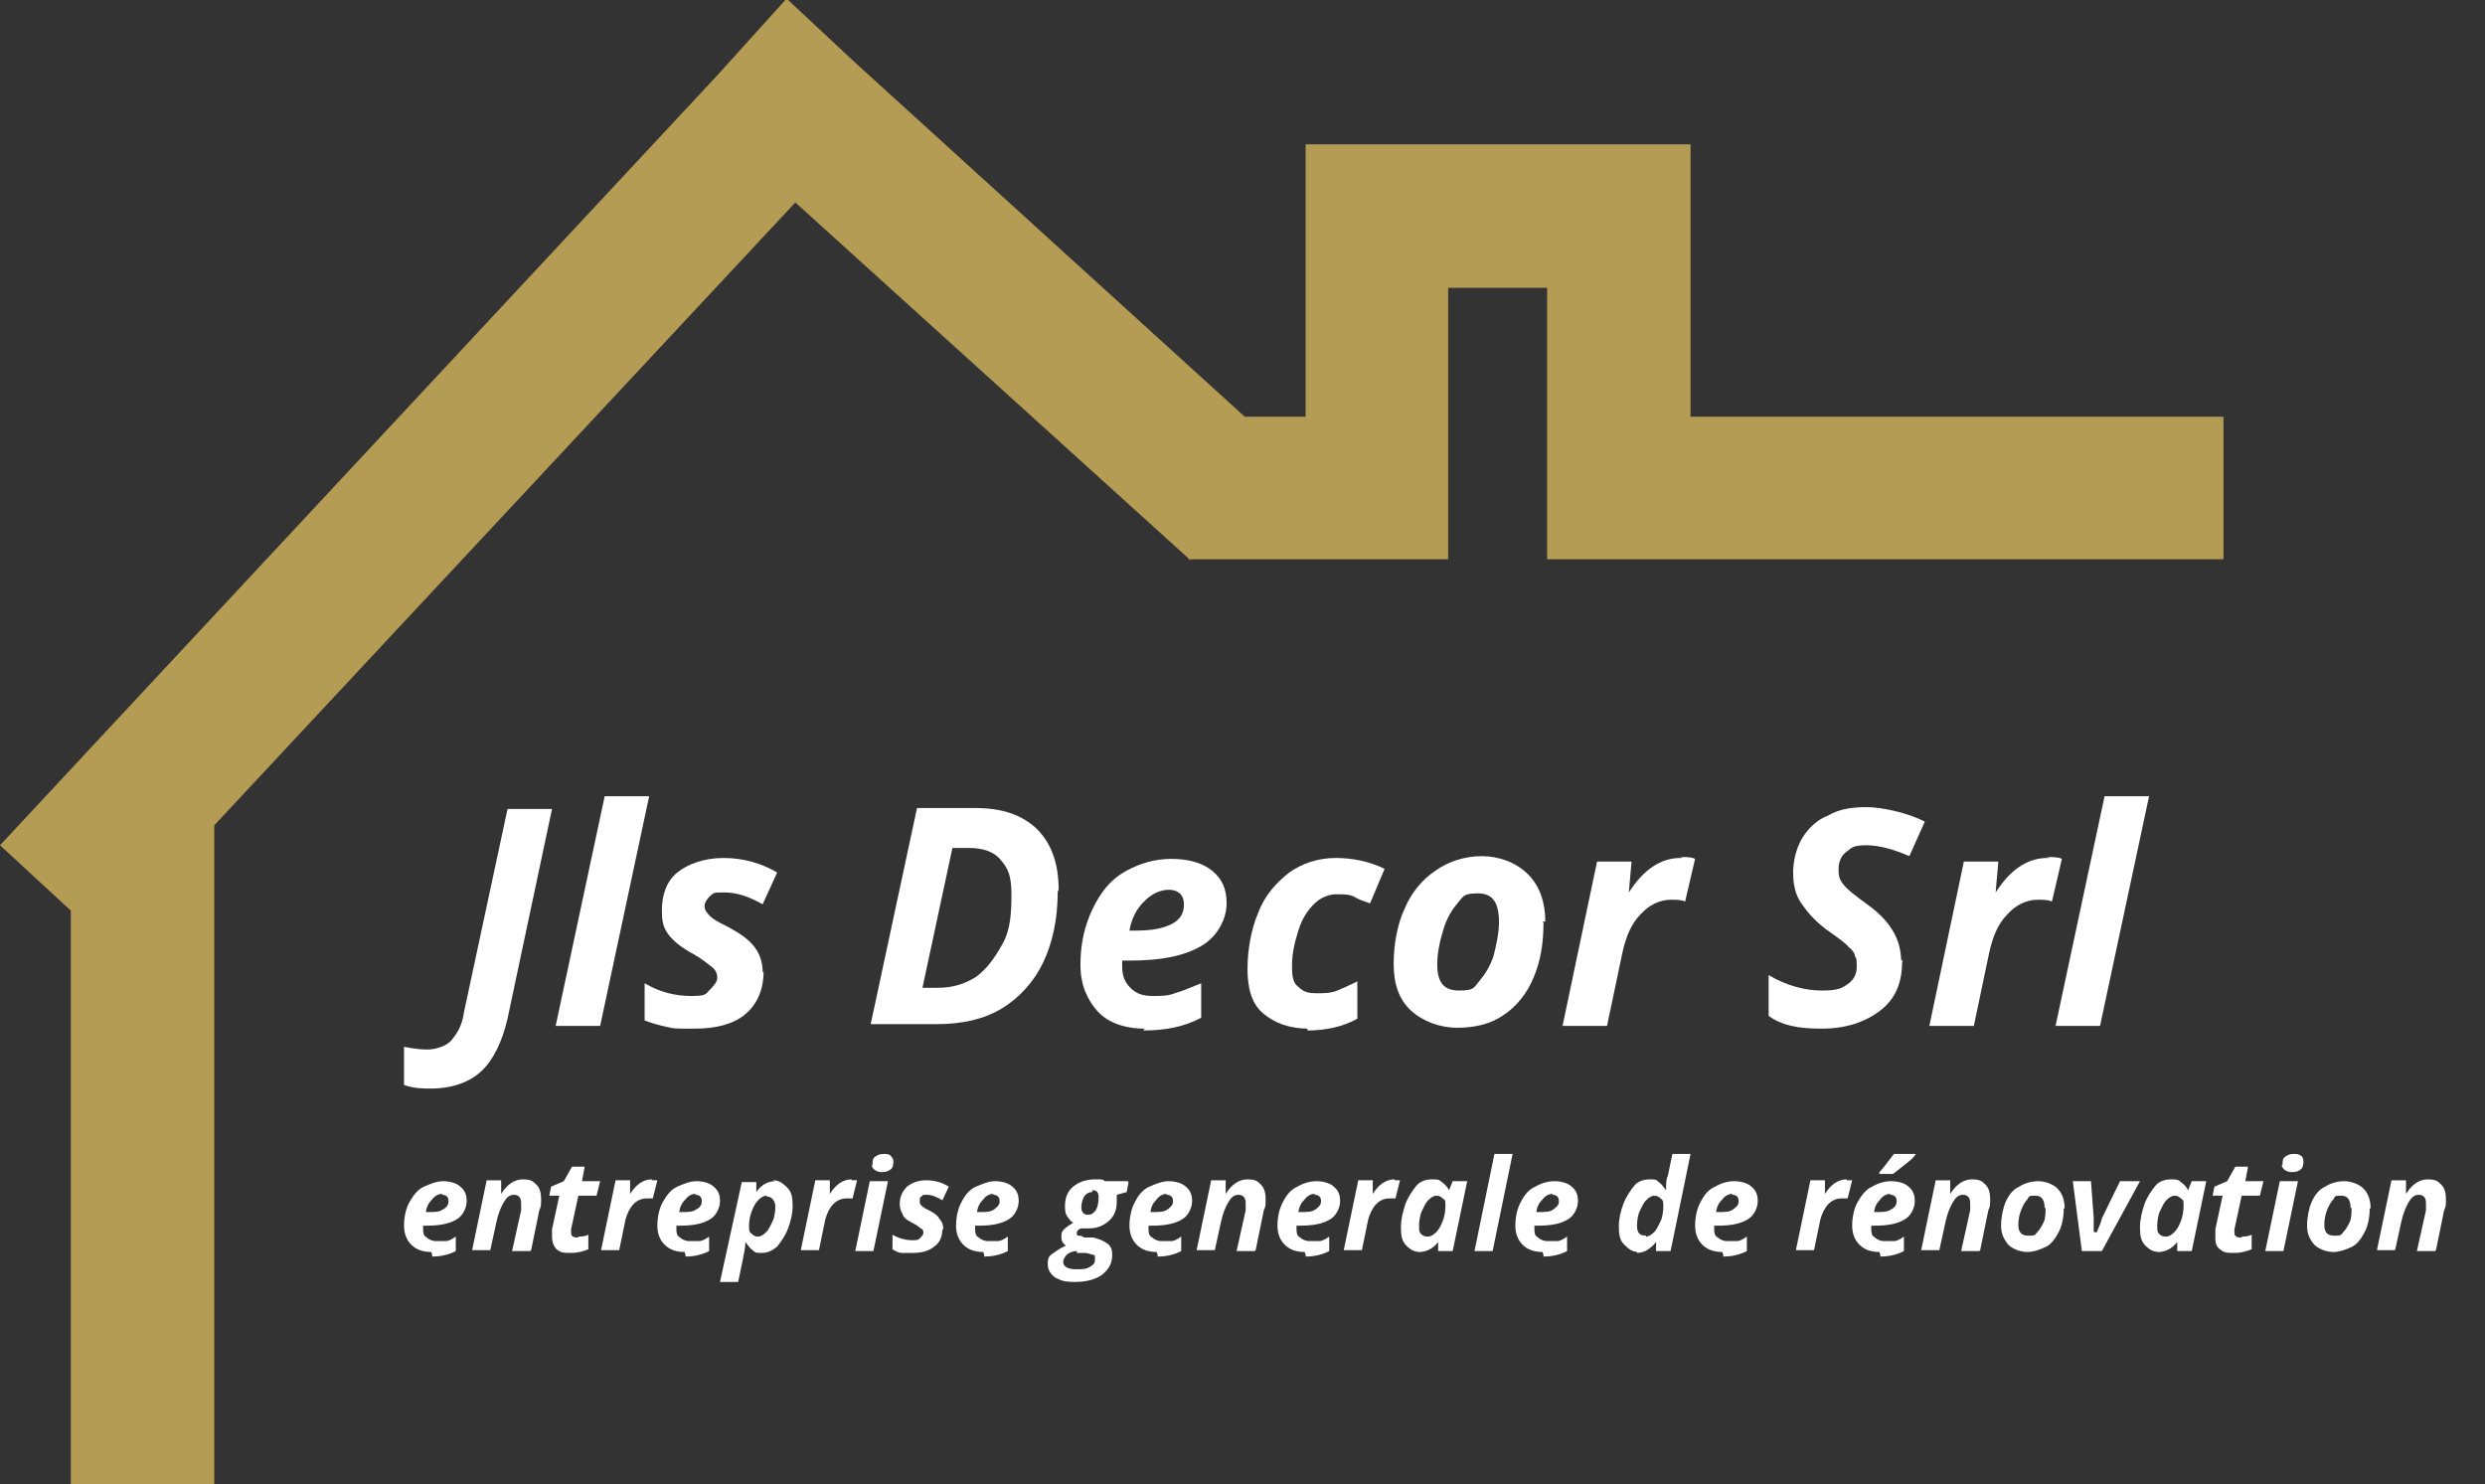 <?xml version="1.0" encoding="UTF-8"?>
<svg id="Calque_1" xmlns="http://www.w3.org/2000/svg" version="1.1" viewBox="0 0 273.7 163.5">
  <rect x="0" y="0" width="273.7" height="163.5" fill="#333333" stroke="none"/>
  <!-- Generator: Adobe Illustrator 29.5.1, SVG Export Plug-In . SVG Version: 2.1.0 Build 141)  -->
  <defs>
    <style>
      .st0 {
        fill: #fff;
      }

      .st1 {
        fill: #b49c54;
        fill-rule: evenodd;
      }
    </style>
  </defs>
  <polygon class="st1" points="94.3 7 137.1 45.9 143.8 45.9 143.8 15.9 151.6 15.9 178.3 15.9 186.2 15.9 186.2 45.9 244.9 45.9 244.9 61.6 170.5 61.6 170.4 61.6 170.4 31.7 159.5 31.7 159.5 61.6 157.5 61.6 143.8 61.6 131.1 61.6 131.1 61.7 131 61.6 130.9 61.6 130.9 61.5 87.6 22.3 23.6 90.9 23.6 163.5 7.8 163.5 7.8 100.3 0 93.1 79 8.3 86.5 0 86.7 0 86.8 0 94.3 7"/>
  <g>
    <path class="st0" d="M47.6,119.9c-1,0-2,0-3.1-.4v-4.2c1,.2,1.9.3,2.6.3s2-.3,2.6-1,1.2-1.6,1.4-3.1l4.8-22.4h4.9l-4.9,23.1c-.6,2.6-1.6,4.6-2.9,5.8s-3.2,1.9-5.6,1.9h0Z"/>
    <path class="st0" d="M66.1,113h-4.9l5.4-25.3h4.9l-5.4,25.3Z"/>
    <path class="st0" d="M84.1,107c0,2-.7,3.6-2,4.7s-3.2,1.6-5.6,1.6-2.2,0-3.1-.2-1.6-.4-2.4-.7v-4.1c1.7,1,3.4,1.4,5.1,1.4s1.6-.2,2-.6.9-.9.9-1.4-.2-.9-.6-1.2c-.4-.3-1.1-.9-2-1.4-1.3-.7-2.2-1.4-2.8-2.2s-.7-1.6-.7-2.6c0-1.9.6-3.3,1.7-4.2s2.9-1.6,5.1-1.6,4.2.6,5.9,1.6l-1.6,3.5c-1.6-.9-2.9-1.3-4.2-1.3s-1.1,0-1.6.4c-.3.3-.6.7-.6,1.1s.2.7.6,1.1,1,.7,2,1.2c1.3.7,2.3,1.4,2.9,2.2s.9,1.7.9,2.8h0Z"/>
    <path class="st0" d="M116.5,98.2c0,3.1-.6,5.7-1.6,7.8s-2.6,3.9-4.6,5.1-4.4,1.7-7.1,1.7h-7.3l5.1-23.8h6.4c2.9,0,5.1.7,6.8,2.3,1.6,1.6,2.4,3.8,2.4,6.7h0ZM103.3,108.8c1.6,0,2.9-.4,4.2-1.2,1.2-.9,2-2,2.9-3.6s1-3.4,1-5.5-.4-2.9-1.2-3.8c-.7-.9-2-1.3-3.4-1.3h-1.9l-3.3,15.4h1.8Z"/>
    <path class="st0" d="M126.1,113.3c-2.3,0-4.1-.7-5.2-1.9s-1.9-2.9-1.9-5.1.4-4.2,1.3-6.1,2-3.3,3.6-4.2,3.3-1.4,5.1-1.4,3.4.4,4.5,1.3,1.6,2,1.6,3.6-.9,3.6-2.8,4.7c-1.9,1.1-4.4,1.6-7.8,1.6h-.9v.7c0,1,.3,1.7.9,2.3s1.3.9,2.4.9,1.7,0,2.5-.3c.7-.2,1.7-.6,2.9-1.1v3.8c-1.9,1-3.9,1.4-6.4,1.4h0ZM128.8,98c-1,0-1.9.4-2.8,1.3s-1.4,2-1.6,3.2h.7c1.6,0,2.9-.2,3.9-.7s1.4-1.2,1.4-2.2-.6-1.6-1.7-1.6h0Z"/>
    <path class="st0" d="M144.2,113.3c-2.2,0-3.8-.6-5.1-1.7s-1.7-2.9-1.7-4.9.4-4.4,1.2-6.2c.7-1.9,2-3.3,3.4-4.4,1.4-1,3.2-1.6,5.1-1.6s3.8.4,5.4,1.2l-1.6,3.8c-.6-.2-1.2-.4-1.7-.7s-1.2-.3-2-.3-1.7.3-2.5,1.1c-.7.7-1.3,1.6-1.7,2.9s-.7,2.5-.7,3.9.2,1.9.7,2.3c.6.6,1.2.7,2,.7s1.6,0,2.3-.3,1.4-.6,2.2-1v4.1c-1.6.9-3.5,1.3-5.5,1.3h0v-.2Z"/>
    <path class="st0" d="M170,101.6c0,2.3-.3,4.2-1.1,6.1-.7,1.7-1.9,3.2-3.3,4.1-1.4,1-3.2,1.4-5.1,1.4s-3.8-.7-5.1-1.9-1.9-2.9-1.9-5.1.4-4.4,1.2-6.1c.7-1.7,1.9-3.2,3.4-4.2,1.4-1,3.2-1.6,5.1-1.6s3.8.7,5.1,2,1.9,3.1,1.9,5.2h-.3ZM165.1,101.6c0-2.2-.7-3.2-2.3-3.2s-1.6.3-2.2,1-1.2,1.6-1.6,2.9c-.4,1.3-.7,2.6-.7,3.9,0,2,.7,2.9,2.4,2.9s1.6-.3,2.2-1,1.2-1.6,1.6-2.8c.3-1.2.6-2.5.6-3.8h0Z"/>
    <path class="st0" d="M185.1,94.4c.7,0,1.2,0,1.6.2l-1.1,4.7c-.4-.2-1-.2-1.6-.2-1.2,0-2.4.6-3.3,1.6-1,1-1.6,2.4-2,4.2l-1.7,8.1h-4.9l3.8-18.1h3.8l-.3,3.4h0c1.6-2.5,3.5-3.8,5.7-3.8h.2l-.2-.2Z"/>
    <path class="st0" d="M209.5,105.9c0,2.3-.7,4.1-2.4,5.4s-3.8,2-6.5,2-4.4-.4-5.8-1.4v-4.5c2,1.2,4.1,1.7,5.8,1.7s2.2-.2,2.9-.7,1-1.1,1-1.9,0-.9-.2-1.2c0-.3-.3-.7-.7-1-.2-.3-1-.9-2-1.6-1.6-1.1-2.5-2.2-3.2-3.2s-.9-2.2-.9-3.4.3-2.6,1-3.8c.7-1.1,1.6-2,2.9-2.5,1.2-.7,2.6-.9,4.2-.9s4.5.6,6.4,1.6l-1.7,3.8c-1.6-.7-3.3-1.2-4.7-1.2s-1.6.2-2.2.7c-.6.4-.9,1.1-.9,2s.2,1.2.6,1.7,1.2,1.1,2.4,2c1.3.9,2.3,1.9,2.9,2.9.7,1.1,1,2.3,1,3.6v-.3l.2.2Z"/>
    <path class="st0" d="M225.5,94.4c.7,0,1.2,0,1.6.2l-1.1,4.7c-.4-.2-1-.2-1.6-.2-1.2,0-2.4.6-3.3,1.6-1,1-1.6,2.4-2,4.2l-1.7,8.1h-4.9l3.8-18.1h3.8l-.3,3.4h0c1.6-2.5,3.5-3.8,5.7-3.8h.2l-.2-.2Z"/>
    <path class="st0" d="M231.3,113h-4.9l5.4-25.3h4.9l-5.4,25.3Z"/>
    <path class="st0" d="M47.5,137.9c-1,0-1.7-.3-2.2-.8s-.8-1.2-.8-2.1.2-1.9.6-2.6.9-1.4,1.6-1.7,1.4-.6,2.1-.6,1.5.2,1.9.6c.5.4.7.9.7,1.6s-.4,1.6-1.1,2c-.8.5-1.9.7-3.3.7h-.4v.3c0,.4,0,.8.4,1,.2.2.6.4,1,.4s.8,0,1.1,0,.7-.2,1.1-.5v1.6c-.8.4-1.6.6-2.6.6h0v-.2ZM48.7,131.5c-.4,0-.8.2-1.1.6-.4.4-.6.8-.7,1.4h.3c.7,0,1.2,0,1.6-.3.4-.2.6-.5.6-.9s-.2-.7-.7-.7h0Z"/>
    <path class="st0" d="M58.4,137.8h-2l1-4.5c0-.3,0-.6,0-.8,0-.6-.3-.9-.8-.9s-.8.3-1.1.8-.6,1.2-.8,2.1l-.7,3.2h-2l1.6-7.7h1.6v1.5h0c.7-1.1,1.5-1.6,2.4-1.6s1.1.2,1.5.6.5,1,.5,1.6,0,.8-.2,1.2l-.9,4.4h0Z"/>
    <path class="st0" d="M63.7,136.2c.3,0,.7,0,1.1-.2v1.6c-.5.2-1.1.4-1.9.4s-1.1,0-1.6-.4c-.3-.3-.5-.8-.5-1.4v-.8l.8-3.7h-1.1l.2-1,1.4-.6.9-1.6h1.4l-.3,1.6h2l-.4,1.6h-2l-.8,3.7v.4c0,.3.2.5.6.5h.2Z"/>
    <path class="st0" d="M71.7,130h.7l-.5,2c-.2,0-.4,0-.7,0-.5,0-1,.2-1.4.6s-.7,1-.9,1.7l-.7,3.4h-2l1.6-7.7h1.6v1.5h0c.7-1.1,1.5-1.6,2.4-1.6v.2h0Z"/>
    <path class="st0" d="M75.4,137.9c-1,0-1.7-.3-2.2-.8s-.8-1.2-.8-2.1.2-1.9.6-2.6.9-1.4,1.6-1.7c.7-.3,1.4-.6,2.1-.6s1.5.2,1.9.6c.5.4.7.9.7,1.6s-.4,1.6-1.1,2c-.8.5-1.9.7-3.3.7h-.4v.3c0,.4,0,.8.4,1,.2.2.6.4,1,.4s.8,0,1.1,0,.7-.2,1.1-.5v1.6c-.8.4-1.6.6-2.6.6h0v-.2ZM76.6,131.5c-.4,0-.8.2-1.1.6-.4.4-.6.8-.7,1.4h.3c.7,0,1.2,0,1.6-.3.4-.2.6-.5.6-.9s-.2-.7-.7-.7h0Z"/>
    <path class="st0" d="M85.1,130c.7,0,1.1.3,1.6.8s.6,1.1.6,2-.2,1.7-.5,2.5-.8,1.5-1.2,2c-.6.5-1.1.7-1.7.7s-.7,0-1-.3c-.3-.2-.5-.5-.8-.9h0c0,.7-.2,1.4-.3,2l-.5,2.4h-2l2.4-11h1.6v1.1c0,0,0,0,0,0,.6-.9,1.4-1.2,2.1-1.2h0,0ZM84.4,131.7c-.3,0-.6.2-.9.5s-.5.7-.7,1.2c-.2.5-.3,1.1-.3,1.6s0,.7.3.9c.2.2.4.3.7.3s.6-.2.9-.5.5-.8.7-1.2.3-1.1.3-1.6-.3-1.1-.9-1.1h0,0Z"/>
    <path class="st0" d="M93.7,130h.7l-.5,2c-.2,0-.4,0-.7,0-.5,0-1,.2-1.4.6s-.7,1-.9,1.7l-.7,3.4h-2l1.6-7.7h1.6v1.5h0c.7-1.1,1.5-1.6,2.4-1.6v.2h0Z"/>
    <path class="st0" d="M96.2,137.8h-2l1.6-7.7h2l-1.6,7.7ZM96.1,128.3c0-.4,0-.7.3-.9s.5-.3.9-.3.6,0,.8.2.3.4.3.6,0,.7-.3.9-.5.3-1,.3-1.1-.3-1.1-.9h0v.2Z"/>
    <path class="st0" d="M103.8,135.3c0,.9-.3,1.6-.9,2-.6.5-1.4.7-2.4.7s-.9,0-1.2,0-.7-.2-1-.4v-1.6c.7.4,1.5.6,2.1.6s.7,0,.9-.2.4-.4.4-.6,0-.4-.3-.5c-.2-.2-.5-.4-.9-.6-.6-.3-1-.6-1.1-1-.2-.3-.3-.7-.3-1.1,0-.8.3-1.4.8-1.9.5-.4,1.2-.7,2.1-.7s1.7.2,2.5.7l-.7,1.5c-.7-.4-1.2-.6-1.7-.6s-.5,0-.6.2c-.2,0-.2.3-.2.5s0,.3.2.5.4.3.8.5c.6.3,1,.6,1.2,1,.3.3.4.7.4,1.1h-.2Z"/>
    <path class="st0" d="M108.3,137.9c-1,0-1.7-.3-2.2-.8s-.8-1.2-.8-2.1.2-1.9.6-2.6c.4-.8.9-1.4,1.6-1.7s1.4-.6,2.1-.6,1.5.2,1.9.6c.5.4.7.9.7,1.6s-.4,1.6-1.1,2c-.8.5-1.9.7-3.3.7h-.4v.3c0,.4,0,.8.4,1,.2.2.6.4,1,.4s.8,0,1.1,0,.7-.2,1.1-.5v1.6c-.8.4-1.6.6-2.6.6h0v-.2ZM109.4,131.5c-.4,0-.8.2-1.1.6-.4.4-.6.8-.7,1.4h.3c.7,0,1.2,0,1.6-.3s.6-.5.6-.9-.2-.7-.7-.7h0Z"/>
    <path class="st0" d="M124.3,130.2l-.2,1.1-1.1.3c0,.2,0,.5,0,.8,0,.9-.3,1.6-.9,2.1-.6.5-1.2.8-2.2.8s-.5,0-.7,0c-.4,0-.6.3-.6.5s0,.3.2.3.3,0,.6.2h1c.8.2,1.2.4,1.6.7s.5.7.5,1.2c0,1-.4,1.6-1.1,2.2-.7.5-1.7.8-3,.8s-1.6-.2-2.2-.5c-.5-.4-.8-.8-.8-1.5s.2-.9.5-1.1.8-.6,1.5-.9c-.3-.2-.5-.5-.5-.9s0-.6.3-.9c.2-.2.6-.5,1-.7-.3-.2-.5-.5-.7-.8s-.2-.7-.2-1.1c0-.9.3-1.6.9-2.1.6-.5,1.4-.8,2.4-.8s.8,0,1.1.2h2.7-.2ZM118.6,137.8c-.5,0-.9.2-1.1.4s-.4.5-.4.8c0,.5.5.8,1.4.8s1.1,0,1.6-.3.5-.5.5-.9,0-.3-.2-.4c-.2,0-.5-.2-1-.2h-.8v-.2h0ZM120.3,131.3c-.4,0-.7.2-.9.5-.2.4-.3.8-.3,1.2s.2.8.7.8.6-.2.9-.5c.2-.4.3-.8.3-1.4s-.2-.8-.7-.8h0v.2Z"/>
    <path class="st0" d="M127.4,137.9c-1,0-1.7-.3-2.2-.8s-.8-1.2-.8-2.1.2-1.9.6-2.6c.4-.8.9-1.4,1.6-1.7s1.4-.6,2.1-.6,1.5.2,1.9.6c.5.4.7.9.7,1.6s-.4,1.6-1.1,2c-.8.5-1.9.7-3.3.7h-.4v.3c0,.4,0,.8.4,1,.2.2.6.4,1,.4s.8,0,1.1,0,.7-.2,1.1-.5v1.6c-.8.4-1.6.6-2.6.6h0v-.2ZM128.5,131.5c-.4,0-.8.2-1.1.6-.4.4-.6.8-.7,1.4h.3c.7,0,1.2,0,1.6-.3s.6-.5.6-.9-.2-.7-.7-.7h0Z"/>
    <path class="st0" d="M138.2,137.8h-2l1-4.5c0-.3,0-.6,0-.8,0-.6-.3-.9-.8-.9s-.8.3-1.1.8-.6,1.2-.8,2.1l-.7,3.2h-2l1.6-7.7h1.6v1.5h0c.7-1.1,1.5-1.6,2.4-1.6s1.1.2,1.5.6.5,1,.5,1.6,0,.8-.2,1.2l-.9,4.4h0Z"/>
    <path class="st0" d="M143.7,137.9c-1,0-1.7-.3-2.2-.8s-.8-1.2-.8-2.1.2-1.9.6-2.6c.4-.8.9-1.4,1.6-1.7.7-.4,1.4-.6,2.1-.6s1.5.2,1.9.6c.5.4.7.9.7,1.6s-.4,1.6-1.1,2c-.8.5-1.9.7-3.3.7h-.4v.3c0,.4,0,.8.4,1,.2.2.6.4,1,.4s.8,0,1.1,0c.3,0,.7-.2,1.1-.5v1.6c-.8.4-1.6.6-2.6.6h0v-.2ZM144.8,131.5c-.4,0-.8.2-1.1.6-.4.4-.6.8-.7,1.4h.3c.7,0,1.2,0,1.6-.3s.6-.5.6-.9-.2-.7-.7-.7h0Z"/>
    <path class="st0" d="M153.5,130h.7l-.5,2c-.2,0-.4,0-.7,0-.5,0-1,.2-1.4.6s-.7,1-.9,1.7l-.7,3.4h-2l1.6-7.7h1.6v1.5h0c.7-1.1,1.5-1.6,2.4-1.6v.2h0Z"/>
    <path class="st0" d="M156.5,137.9c-.7,0-1.1-.2-1.6-.7s-.6-1.1-.6-2,.2-1.7.5-2.6c.3-.8.8-1.5,1.2-2s1.1-.7,1.7-.7.8,0,1.1.3c.3.2.6.5.8.9h0l.4-1h1.6l-1.6,7.7h-1.6v-1h0c-.6.8-1.4,1.1-2.1,1.1h0v-.2ZM157.3,136.2c.3,0,.6-.2.9-.5s.5-.7.7-1.2c.2-.5.3-1.1.3-1.7s0-.6-.3-.8c-.2-.2-.4-.3-.7-.3s-.6.2-.9.5-.5.8-.7,1.2-.3,1.1-.3,1.6,0,.7.2.9.4.3.7.3h.2Z"/>
    <path class="st0" d="M164.4,137.8h-2l2.2-10.7h2l-2.2,10.7Z"/>
    <path class="st0" d="M169.9,137.9c-1,0-1.7-.3-2.2-.8s-.8-1.2-.8-2.1.2-1.9.6-2.6c.4-.8.9-1.4,1.6-1.7.7-.4,1.4-.6,2.1-.6s1.5.2,1.9.6c.5.4.7.9.7,1.6s-.4,1.6-1.1,2c-.8.5-1.9.7-3.3.7h-.4v.3c0,.4,0,.8.4,1,.2.2.6.4,1,.4s.8,0,1.1,0c.3,0,.7-.2,1.1-.5v1.6c-.8.4-1.6.6-2.6.6h0v-.2ZM171,131.5c-.4,0-.8.2-1.1.6-.4.4-.6.8-.7,1.4h.3c.7,0,1.2,0,1.6-.3s.6-.5.6-.9-.2-.7-.7-.7h0Z"/>
    <path class="st0" d="M180.5,137.9c-.7,0-1.1-.3-1.6-.8s-.6-1.1-.6-2,.2-1.7.5-2.5.8-1.5,1.2-2,1.1-.7,1.7-.7.7,0,1,.3c.3.2.5.5.8.9h0v-.2c0-.5,0-1,.2-1.4l.5-2.4h2l-2.2,10.7h-1.6v-1h0c-.3.4-.7.7-1,.9s-.8.3-1.1.3h0v-.2ZM181.3,136.2c.3,0,.6-.2.9-.5.3-.3.5-.8.7-1.2s.3-1.1.3-1.6,0-.7-.3-.9c-.2-.2-.4-.3-.7-.3s-.6.2-.9.5c-.3.3-.5.8-.7,1.2s-.3,1.1-.3,1.6c0,.8.3,1.1,1,1.1h0v.2Z"/>
    <path class="st0" d="M189.7,137.9c-1,0-1.7-.3-2.2-.8s-.8-1.2-.8-2.1.2-1.9.6-2.6c.4-.8.9-1.4,1.6-1.7.7-.4,1.4-.6,2.1-.6s1.5.2,1.9.6c.5.4.7.9.7,1.6s-.4,1.6-1.1,2c-.8.5-1.9.7-3.3.7h-.4v.3c0,.4,0,.8.4,1,.2.2.6.4,1,.4s.8,0,1.1,0c.3,0,.7-.2,1.1-.5v1.6c-.8.4-1.6.6-2.6.6h0v-.2ZM190.8,131.5c-.4,0-.8.2-1.1.6-.4.4-.6.8-.7,1.4h.3c.7,0,1.2,0,1.6-.3s.6-.5.6-.9-.2-.7-.7-.7h0Z"/>
    <path class="st0" d="M203.3,130h.7l-.5,2c-.2,0-.4,0-.7,0-.5,0-1,.2-1.4.6s-.7,1-.9,1.7l-.7,3.4h-2l1.6-7.7h1.6v1.5h0c.7-1.1,1.5-1.6,2.4-1.6v.2h0Z"/>
    <path class="st0" d="M207,137.9c-1,0-1.7-.3-2.2-.8s-.8-1.2-.8-2.1.2-1.9.6-2.6.9-1.4,1.6-1.7c.7-.4,1.4-.6,2.1-.6s1.5.2,1.9.6c.5.4.7.9.7,1.6s-.4,1.6-1.1,2c-.8.5-1.9.7-3.3.7h-.4v.3c0,.4,0,.8.4,1,.2.2.6.4,1,.4s.8,0,1.1,0c.3,0,.7-.2,1.1-.5v1.6c-.8.4-1.6.6-2.6.6h0v-.2ZM208.2,131.5c-.4,0-.8.2-1.1.6-.4.4-.6.8-.7,1.4h.3c.7,0,1.2,0,1.6-.3.4-.2.6-.5.6-.9s-.2-.7-.7-.7h0ZM207,129.1c.4-.4.9-1.1,1.6-2h2.4c-.2.4-.6.7-1.1,1.1s-1,.8-1.4,1.1h-1.5v-.2Z"/>
    <path class="st0" d="M218,137.8h-2l1-4.5c0-.3,0-.6,0-.8,0-.6-.3-.9-.8-.9s-.8.3-1.1.8-.6,1.2-.8,2.1l-.7,3.2h-2l1.6-7.7h1.6v1.5h0c.7-1.1,1.5-1.6,2.4-1.6s1.1.2,1.5.6.5,1,.5,1.6,0,.8-.2,1.2l-.9,4.4h0Z"/>
    <path class="st0" d="M227.3,133.1c0,1-.2,1.9-.5,2.5s-.8,1.4-1.4,1.7-1.4.6-2.1.6-1.6-.3-2.1-.8c-.5-.6-.8-1.2-.8-2.1s.2-1.9.5-2.6.8-1.4,1.5-1.7c.6-.4,1.4-.6,2.1-.6s1.6.3,2.1.8.8,1.2.8,2.2h0,0ZM225.2,133.1c0-.9-.3-1.4-1-1.4s-.7,0-.9.4c-.3.3-.5.7-.7,1.2s-.3,1.1-.3,1.6c0,.9.4,1.2,1.1,1.2s.7,0,1-.4c.3-.3.5-.7.7-1.1s.2-1.1.2-1.6h0,0Z"/>
    <path class="st0" d="M230.9,135.8c.3-.7.5-1.1.6-1.6l2-4.1h2.2l-4.2,7.7h-2.2l-1-7.7h2l.3,4v1.6h.2Z"/>
    <path class="st0" d="M237.9,137.9c-.7,0-1.1-.2-1.6-.7s-.6-1.1-.6-2,.2-1.7.5-2.6c.3-.8.8-1.5,1.2-2s1.1-.7,1.7-.7.8,0,1.1.3c.3.2.6.5.8.9h0l.4-1h1.6l-1.6,7.7h-1.6v-1h0c-.6.8-1.4,1.1-2.1,1.1h0v-.2ZM238.6,136.2c.3,0,.6-.2.9-.5s.5-.7.7-1.2c.2-.5.3-1.1.3-1.7s0-.6-.3-.8c-.2-.2-.4-.3-.7-.3s-.6.2-.9.5-.5.8-.7,1.2-.3,1.1-.3,1.6,0,.7.2.9.4.3.7.3h.2Z"/>
    <path class="st0" d="M246.9,136.2c.3,0,.7,0,1.1-.2v1.6c-.5.2-1.1.4-1.9.4s-1.1,0-1.6-.4-.5-.8-.5-1.4v-.8l.8-3.7h-1.1l.2-1,1.4-.6.9-1.6h1.4l-.3,1.6h2l-.4,1.6h-2l-.8,3.7v.4c0,.3.2.5.6.5h.2Z"/>
    <path class="st0" d="M251.5,137.8h-2l1.6-7.7h2l-1.6,7.7ZM251.4,128.3c0-.4,0-.7.3-.9s.5-.3.9-.3.6,0,.8.2c.2,0,.3.4.3.6s0,.7-.3.9c-.2.2-.5.3-1,.3s-1.1-.3-1.1-.9h0v.2Z"/>
    <path class="st0" d="M261,133.1c0,1-.2,1.9-.5,2.5s-.8,1.4-1.4,1.7-1.4.6-2.1.6-1.6-.3-2.1-.8c-.5-.6-.8-1.2-.8-2.1s.2-1.9.5-2.6.8-1.4,1.5-1.7c.6-.4,1.4-.6,2.1-.6s1.6.3,2.1.8.8,1.2.8,2.2h0,0ZM258.9,133.1c0-.9-.3-1.4-1-1.4s-.7,0-.9.4c-.3.3-.5.7-.7,1.2s-.3,1.1-.3,1.6c0,.9.4,1.2,1.1,1.2s.7,0,1-.4c.3-.3.5-.7.7-1.1s.2-1.1.2-1.6h0,0Z"/>
    <path class="st0" d="M268.2,137.8h-2l1-4.5c0-.3,0-.6,0-.8,0-.6-.3-.9-.8-.9s-.8.3-1.1.8-.6,1.2-.8,2.1l-.7,3.2h-2l1.6-7.7h1.6v1.5h0c.7-1.1,1.5-1.6,2.4-1.6s1.1.2,1.5.6.5,1,.5,1.6,0,.8-.2,1.2l-.9,4.4h0Z"/>
  </g>
</svg>